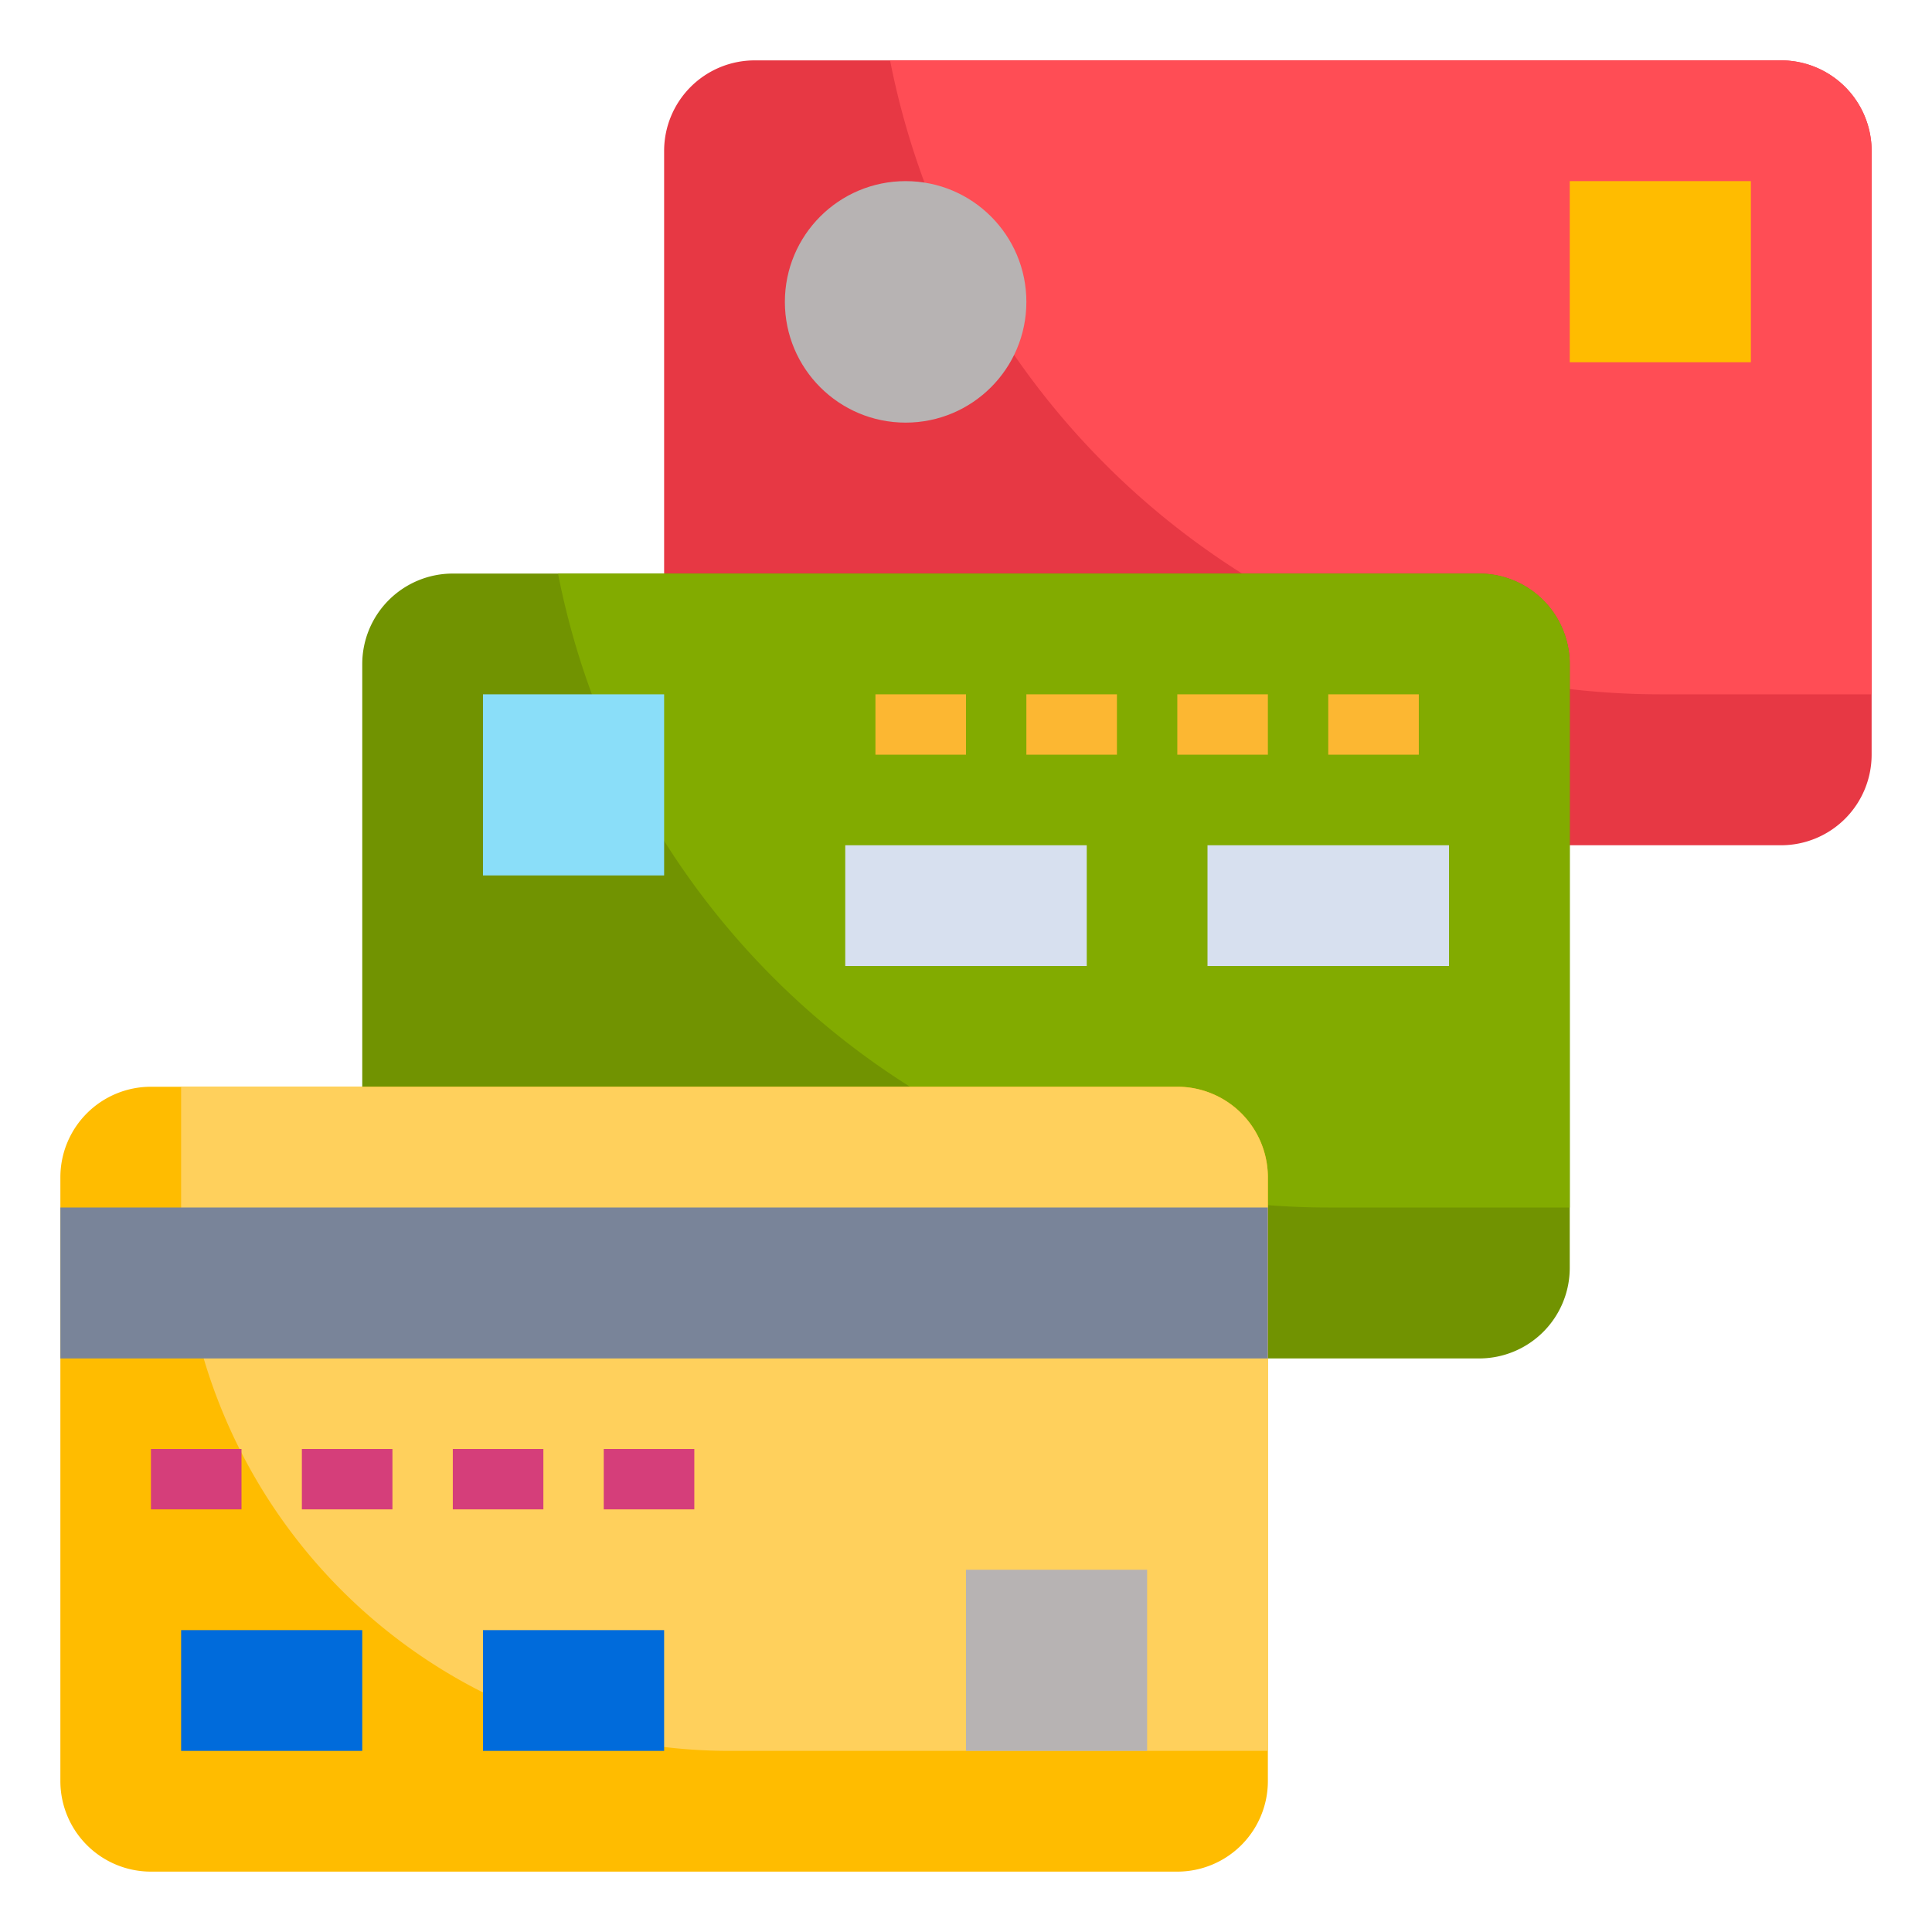 <?xml version="1.0" encoding="UTF-8"?>
<svg xmlns="http://www.w3.org/2000/svg" id="Layer_3" height="512" viewBox="0 0 64 64" width="512" data-name="Layer 3">
  <path d="m22 19v-14a3 3 0 0 1 3-3h34a3 3 0 0 1 3 3v20a3 3 0 0 1 -3 3h-7z" fill="#e73844"></path>
  <path d="m59 2h-29.515a26.005 26.005 0 0 0 25.515 21h7v-18a3 3 0 0 0 -3-3z" fill="#ff4d55"></path>
  <path d="m49 45h-34a3 3 0 0 1 -3-3v-20a3 3 0 0 1 3-3h34a3 3 0 0 1 3 3v20a3 3 0 0 1 -3 3z" fill="#719301"></path>
  <path d="m52 22a3 3 0 0 0 -3-3h-30.515a26.005 26.005 0 0 0 25.515 21h8z" fill="#82ab00"></path>
  <path d="m40 28h8v4h-8z" fill="#d7e0ef"></path>
  <path d="m28 28h8v4h-8z" fill="#d7e0ef"></path>
  <path d="m16 23h6v6h-6z" fill="#8adef9"></path>
  <path d="m52 6h6v6h-6z" fill="#ffbc00"></path>
  <g fill="#fcb732">
    <path d="m44 23h3v2h-3z"></path>
    <path d="m39 23h3v2h-3z"></path>
    <path d="m34 23h3v2h-3z"></path>
    <path d="m29 23h3v2h-3z"></path>
  </g>
  <path d="m39 62h-34a3 3 0 0 1 -3-3v-20a3 3 0 0 1 3-3h34a3 3 0 0 1 3 3v20a3 3 0 0 1 -3 3z" fill="#ffbc00"></path>
  <path d="m42 39a3 3 0 0 0 -3-3h-33v3.842a18.157 18.157 0 0 0 18.158 18.158h17.842z" fill="#ffd05c"></path>
  <path d="m20 48h3v2h-3z" fill="#d53e7a"></path>
  <path d="m15 48h3v2h-3z" fill="#d53e7a"></path>
  <path d="m10 48h3v2h-3z" fill="#d53e7a"></path>
  <path d="m5 48h3v2h-3z" fill="#d53e7a"></path>
  <path d="m16 54h6v4h-6z" fill="#006bdb"></path>
  <path d="m6 54h6v4h-6z" fill="#006bdb"></path>
  <path d="m2 40h40v5h-40z" fill="#798499"></path>
  <circle cx="30" cy="10" fill="#b7b3b3" r="4"></circle>
  <path d="m32 52h6v6h-6z" fill="#b7b3b3"></path>
</svg>
